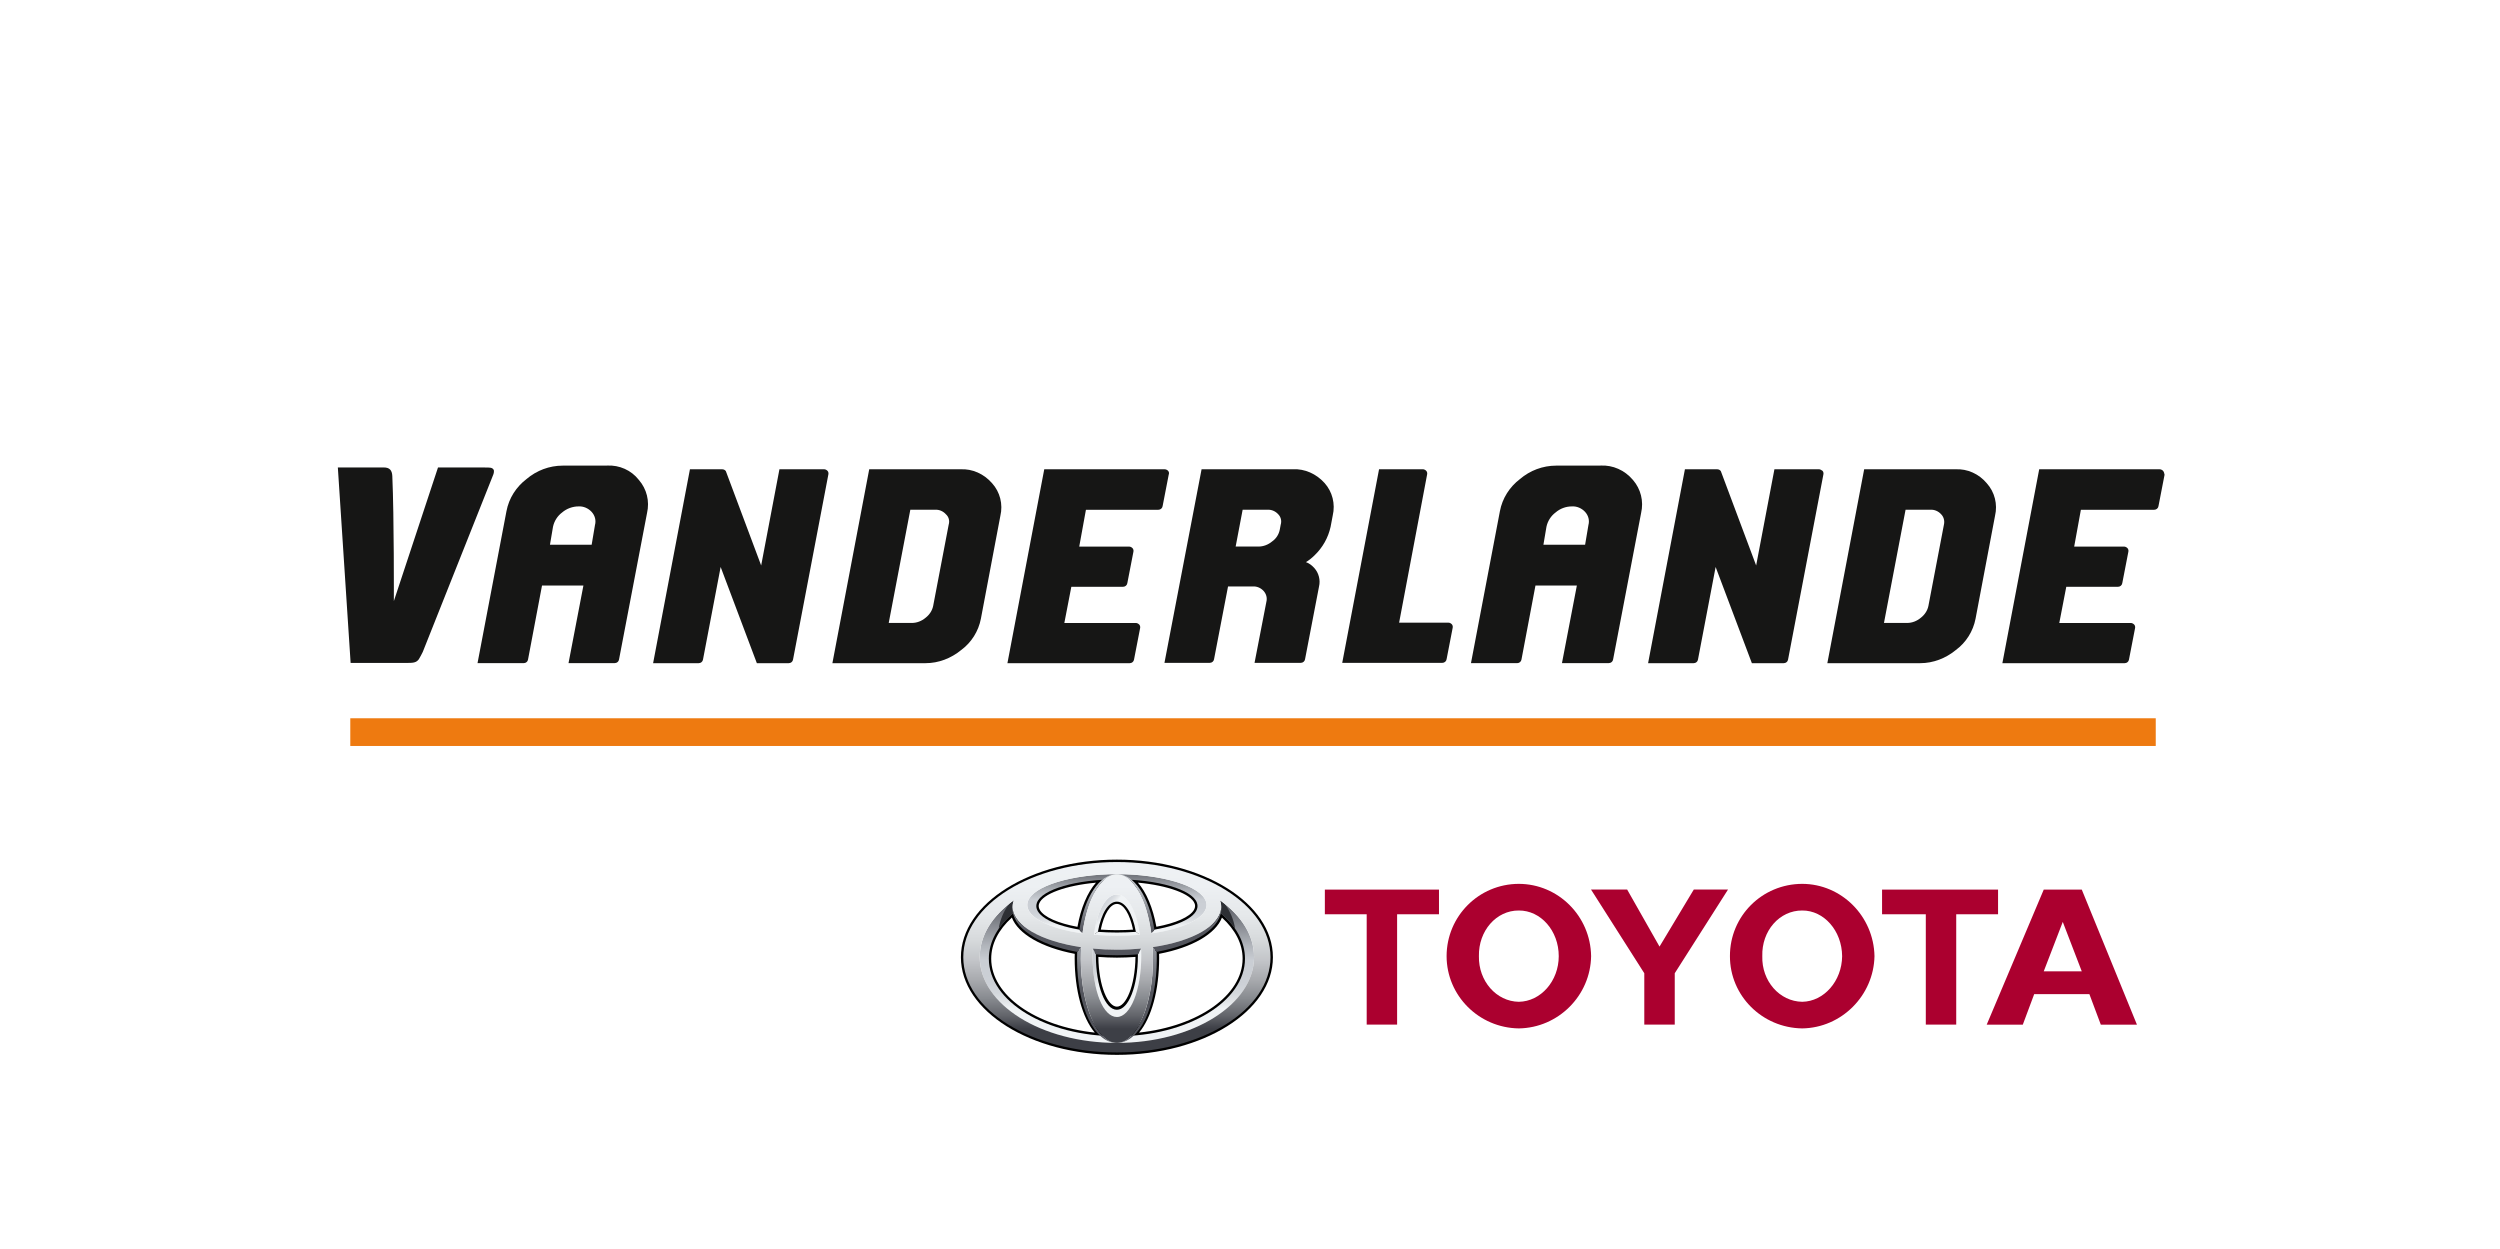 <?xml version="1.0" encoding="UTF-8"?>
<svg id="Layer_2" data-name="Layer 2" xmlns="http://www.w3.org/2000/svg" xmlns:xlink="http://www.w3.org/1999/xlink" viewBox="0 0 683 341.33">
  <defs>
    <style>
      .cls-1 {
        fill: none;
      }

      .cls-2 {
        fill: url(#linear-gradient-8);
      }

      .cls-3 {
        fill: url(#linear-gradient-7);
      }

      .cls-4 {
        fill: url(#linear-gradient-5);
      }

      .cls-5 {
        fill: url(#linear-gradient-6);
      }

      .cls-6 {
        fill: url(#linear-gradient-9);
      }

      .cls-7 {
        fill: url(#linear-gradient-4);
      }

      .cls-8 {
        fill: url(#linear-gradient-3);
      }

      .cls-9 {
        fill: url(#linear-gradient-2);
      }

      .cls-10 {
        fill: #ee7a10;
      }

      .cls-11 {
        fill: #2d2f34;
      }

      .cls-12 {
        fill: url(#linear-gradient);
      }

      .cls-13 {
        fill: #ab002f;
      }

      .cls-14 {
        fill: url(#linear-gradient-10);
      }

      .cls-15 {
        fill: url(#linear-gradient-11);
      }

      .cls-16 {
        fill: url(#linear-gradient-12);
      }

      .cls-17 {
        fill: #161615;
      }
    </style>
    <linearGradient id="linear-gradient" x1="-2093.02" y1="-1598.55" x2="-2093.02" y2="-1602.04" gradientTransform="translate(18087.43 13863.29) scale(8.5)" gradientUnits="userSpaceOnUse">
      <stop offset="0" stop-color="#f0f3f5"/>
      <stop offset=".06" stop-color="#e2e5e8"/>
      <stop offset=".14" stop-color="#d4d8dd"/>
      <stop offset=".24" stop-color="#ccd0d6"/>
      <stop offset=".44" stop-color="#caced4"/>
      <stop offset=".57" stop-color="#b3b7bd"/>
      <stop offset=".83" stop-color="#797c83"/>
      <stop offset="1" stop-color="#52545c"/>
    </linearGradient>
    <linearGradient id="linear-gradient-2" x1="-2093.02" y1="-1601.21" x2="-2093.02" y2="-1603.1" xlink:href="#linear-gradient"/>
    <linearGradient id="linear-gradient-3" x1="-2092.39" y1="-1601.55" x2="-2093.57" y2="-1602.55" xlink:href="#linear-gradient"/>
    <linearGradient id="linear-gradient-4" x1="-2092.27" y1="-1599.91" x2="-2093.99" y2="-1600.9" xlink:href="#linear-gradient"/>
    <linearGradient id="linear-gradient-5" x1="-2093.62" y1="-1604.02" x2="-2093.62" y2="-1601.03" xlink:href="#linear-gradient"/>
    <linearGradient id="linear-gradient-6" x1="-2092.42" y1="-1604.02" x2="-2092.42" y2="-1601.03" xlink:href="#linear-gradient"/>
    <linearGradient id="linear-gradient-7" x1="-2092.38" y1="-1604.05" x2="-2092.38" y2="-1599.04" xlink:href="#linear-gradient"/>
    <linearGradient id="linear-gradient-8" x1="-2093.66" y1="-1604.05" x2="-2093.66" y2="-1599.04" xlink:href="#linear-gradient"/>
    <linearGradient id="linear-gradient-9" x1="-2093.02" y1="-1604.02" x2="-2093.02" y2="-1597.9" gradientTransform="translate(18087.43 13863.29) scale(8.5)" gradientUnits="userSpaceOnUse">
      <stop offset="0" stop-color="#f0f3f5"/>
      <stop offset=".25" stop-color="#edf0f3"/>
      <stop offset=".41" stop-color="#e5e8ea"/>
      <stop offset=".53" stop-color="#d7dadc"/>
      <stop offset=".64" stop-color="#c3c5c9"/>
      <stop offset=".74" stop-color="#a9abaf"/>
      <stop offset=".84" stop-color="#888b90"/>
      <stop offset=".93" stop-color="#63656b"/>
      <stop offset="1" stop-color="#3d3f46"/>
    </linearGradient>
    <linearGradient id="linear-gradient-10" x1="-2093.02" y1="-1604.02" x2="-2093.02" y2="-1597.9" xlink:href="#linear-gradient-9"/>
    <linearGradient id="linear-gradient-11" x1="-2093.02" y1="-1604.02" x2="-2093.02" y2="-1597.9" xlink:href="#linear-gradient-9"/>
    <linearGradient id="linear-gradient-12" x1="-2093.02" y1="-1602.75" x2="-2093.02" y2="-1601.01" gradientTransform="translate(18087.43 13863.29) scale(8.5)" gradientUnits="userSpaceOnUse">
      <stop offset="0" stop-color="#caced4"/>
      <stop offset="1" stop-color="#52545c"/>
    </linearGradient>
  </defs>
  <g id="Layer_1-2" data-name="Layer 1">
    <rect class="cls-1" width="683" height="341.33"/>
    <g>
      <g id="Group_3" data-name="Group 3">
        <rect id="Rectangle_3" data-name="Rectangle 3" class="cls-10" x="95.7" y="196.23" width="493.25" height="7.57"/>
        <g id="Group_2" data-name="Group 2">
          <path id="Path_3" data-name="Path 3" class="cls-17" d="M162.55,143.43l-.91,5.4h-11.39l.83-4.91c.33-1.58,1.25-2.99,2.49-3.91,1.25-1.08,2.91-1.66,4.49-1.66,1.33-.08,2.66.5,3.58,1.5.91,1,1.25,2.33.91,3.58M165.88,127.21h-12.14c-3.66,0-7.15,1.33-9.89,3.66-2.83,2.16-4.82,5.24-5.49,8.81l-7.9,41.49h12.64c.58,0,1.08-.42,1.16-1l3.82-20.21h11.31l-4.07,21.2h12.64c.58,0,1.08-.42,1.16-1l7.65-40c.75-3.24-.08-6.57-2.25-9.06-2.08-2.66-5.32-4.07-8.65-3.91"/>
          <path id="Path_4" data-name="Path 4" class="cls-17" d="M433.96,143.43l-.91,5.4h-11.39l.83-4.91c.33-1.58,1.25-2.99,2.49-3.91,1.25-1.08,2.83-1.66,4.49-1.66,1.33-.08,2.66.5,3.58,1.5.91,1,1.25,2.33.91,3.58M437.29,127.21h-12.14c-3.66,0-7.15,1.33-9.89,3.66-2.83,2.16-4.82,5.24-5.49,8.81l-7.9,41.49h12.64c.58,0,1.08-.42,1.16-1l3.82-20.21h11.31l-4.07,21.2h12.81c.58,0,1.08-.42,1.16-1l7.65-40c.75-3.24-.08-6.57-2.25-9.06-2.25-2.66-5.49-4.07-8.81-3.91"/>
          <path id="Path_5" data-name="Path 5" class="cls-17" d="M225.08,128.21h-12.14l-4.99,26.28-9.65-25.78c-.25-.33-.58-.5-1-.5h-8.81l-10.06,52.97h12.47c.58,0,1.08-.42,1.16-1l4.82-25.28,9.89,26.28h8.73c.58,0,1.08-.42,1.16-1l9.65-50.56c.08-.33,0-.75-.25-1-.33-.33-.67-.42-1-.42"/>
          <path id="Path_6" data-name="Path 6" class="cls-17" d="M259.18,143.34l-4.24,22.2c-.25,1.25-1,2.41-2.08,3.24-1.08.91-2.41,1.41-3.74,1.41h-6.32l5.9-30.93h6.74c1.16-.08,2.25.42,2.99,1.25.75.67,1.08,1.75.75,2.83M262.42,128.21h-24.95l-10.06,52.97h25.44c3.58,0,6.98-1.33,9.73-3.58,2.83-2.08,4.74-5.16,5.4-8.56l5.32-28.11c.75-3.16-.08-6.49-2.25-8.9-2.25-2.58-5.4-3.99-8.65-3.82"/>
          <path id="Path_7" data-name="Path 7" class="cls-17" d="M319.13,128.63c-.25-.25-.58-.42-.91-.42h-32.93l-10.06,52.97h33.43c.58,0,1.08-.42,1.16-1l1.66-8.56c.08-.33,0-.75-.25-1-.25-.25-.58-.42-.91-.42h-19.54l1.91-9.89h14.14c.58,0,1.08-.42,1.16-1l1.66-8.56c.08-.33,0-.75-.25-1-.25-.25-.58-.42-.91-.42h-13.64l1.83-10.06h19.79c.58,0,1.08-.42,1.16-1l1.66-8.56c.17-.42.08-.83-.17-1.08"/>
          <path id="Path_8" data-name="Path 8" class="cls-17" d="M496.91,128.21h-12.14l-4.99,26.28-9.65-25.78c-.25-.33-.58-.5-1-.5h-8.81l-10.06,52.97h12.47c.58,0,1.08-.42,1.16-1l4.82-25.28,9.9,26.28h8.73c.58,0,1.08-.42,1.16-1l9.65-50.56c.08-.33,0-.75-.25-1-.33-.25-.67-.42-1-.42"/>
          <path id="Path_9" data-name="Path 9" class="cls-17" d="M531.08,143.34l-4.24,22.2c-.25,1.25-1,2.41-2.08,3.24-1.08.91-2.41,1.41-3.74,1.41h-6.32l5.9-30.93h6.74c1.16-.08,2.25.42,2.99,1.25.67.67,1,1.75.75,2.83M534.24,128.21h-24.95l-10.06,52.97h25.36c3.58,0,6.98-1.33,9.73-3.58,2.83-2.08,4.74-5.16,5.4-8.56l5.32-28.11c.75-3.16-.08-6.49-2.25-8.9-2.16-2.58-5.32-3.99-8.56-3.82"/>
          <path id="Path_10" data-name="Path 10" class="cls-17" d="M590.95,128.63c-.25-.25-.58-.42-.91-.42h-32.93l-10.06,52.97h33.43c.58,0,1.08-.42,1.16-1l1.66-8.56c.08-.33,0-.75-.25-1s-.58-.42-.91-.42h-19.54l1.91-9.89h14.14c.58,0,1.08-.42,1.16-1l1.66-8.56c.08-.33,0-.75-.25-1-.25-.25-.58-.42-.91-.42h-13.64l1.83-10.06h20.04c.58,0,1.08-.42,1.16-1l1.66-8.56c-.08-.42-.17-.83-.42-1.08"/>
          <path id="Path_11" data-name="Path 11" class="cls-17" d="M349.89,143.34l-.25,1.33c-.25,1.33-1,2.49-2.08,3.24-1.08.91-2.41,1.41-3.74,1.41h-6.24l1.91-10.06h6.74c1.16-.08,2.25.42,2.99,1.25.67.67,1,1.75.67,2.83M353.22,128.21h-24.95l-10.14,52.88h12.39c.58,0,1.08-.42,1.16-1l3.82-19.87h6.74c1.16-.08,2.25.42,2.99,1.25s1,1.91.75,2.91l-3.24,16.71h12.64c.58,0,1.08-.42,1.16-1l3.82-19.87c.42-1.75-.08-3.66-1.25-4.99-.67-.75-1.41-1.33-2.33-1.66.83-.5,1.66-1.16,2.33-1.83,2.25-2.16,3.74-4.82,4.41-7.82l.58-3.08c.75-3.16-.08-6.49-2.25-8.9-2.25-2.49-5.4-3.91-8.65-3.74"/>
          <path id="Path_12" data-name="Path 12" class="cls-17" d="M366.69,181.09h27.36c.58,0,1.08-.42,1.16-1l1.66-8.56c.08-.33,0-.75-.25-1-.25-.25-.58-.42-.91-.42h-13.47l7.65-40.49c.08-.33,0-.75-.25-1-.25-.25-.58-.42-.91-.42h-11.97l-10.06,52.88Z"/>
          <path id="Path_13" data-name="Path 13" class="cls-17" d="M92.29,127.71h12.56c1.58,0,2.25.75,2.33,2.33.5,11.23.42,34.18.42,34.18l12.06-36.5h12.72c1.5,0,2,0,2.41.5s-.08,1.58-.08,1.58l-19.21,48.31c-.33.67-.67,1.33-1.08,2-.67.91-1.5,1-3.08,1h-15.55l-3.49-53.38Z"/>
        </g>
      </g>
      <path class="cls-13" d="M472.62,261.21c-.03-10.91,8.76-19.72,19.75-19.74,10.72.02,19.52,8.82,19.74,19.74-.21,10.79-9.02,19.6-19.74,19.75-10.99-.15-19.78-8.96-19.75-19.75ZM492.37,273.69c5.93-.09,10.84-5.66,10.9-12.47-.06-6.94-4.97-12.51-10.9-12.47-6.19-.04-11.11,5.53-10.91,12.47-.2,6.81,4.73,12.38,10.91,12.47M534.44,249.78v30.14h-8.31v-30.14h-11.95v-6.74h31.69v6.74h-11.43ZM555.74,271.6l-3.11,8.33h-9.86l15.58-36.89h10.39l15.07,36.89h-9.87l-3.12-8.33h-15.08ZM563.55,265.37h5.19l-5.19-13.51-5.2,13.51h5.2ZM381.69,249.78v30.14h-8.31v-30.14h-11.43v-6.74h31.18v6.74h-11.43ZM395.21,261.21c.02-10.91,8.81-19.72,19.73-19.74,10.79.02,19.59,8.82,19.75,19.74-.16,10.79-8.96,19.6-19.75,19.75-10.93-.15-19.72-8.96-19.73-19.75h0ZM414.94,273.69c6-.09,10.91-5.66,10.91-12.47,0-6.94-4.91-12.51-10.91-12.47-6.13-.04-11.04,5.53-10.9,12.47-.14,6.81,4.77,12.38,10.9,12.47M453.39,279.92h4.15v-14.03l14.55-22.86h-9.35l-9.36,15.58-8.84-15.58h-9.87l14.55,22.86v14.03h4.15Z"/>
      <g>
        <path d="M262.52,261.52c0,14.7,19.12,26.67,42.62,26.67s42.62-11.96,42.62-26.67c0-14.71-19.12-26.67-42.62-26.67s-42.62,11.96-42.62,26.67ZM263.82,261.52c0-13.98,18.53-25.36,41.31-25.36s41.31,11.38,41.31,25.36-18.53,25.36-41.31,25.36c-22.78,0-41.31-11.38-41.31-25.36h0Z"/>
        <path d="M301.11,239.7c-9.98.61-17.22,3.25-18.46,6.74-.13.35-.19.72-.19,1.09,0,.59.17,1.18.5,1.74,1.38,2.36,5.68,4.3,11.8,5.35l.65.11.11-.65c1-6.12,3.21-10.94,6.05-13.21l1.61-1.29-2.06.13ZM284.09,248.61c-.21-.36-.32-.72-.32-1.07,0-.22.04-.44.12-.66.94-2.66,7.35-4.99,15.53-5.73-2.33,2.64-4.13,6.89-5.06,12.06-5.32-.98-9.14-2.68-10.26-4.59h0ZM299.29,254.47l-.13.71.72.05c1.71.13,3.48.2,5.26.2s3.55-.07,5.26-.2l.72-.05-.13-.71c-.98-5.53-3.17-8.83-5.85-8.83s-4.87,3.3-5.85,8.83h0ZM305.14,246.95c1.83,0,3.52,2.74,4.41,7.02-1.45.09-2.92.15-4.41.15s-2.96-.06-4.41-.15c.89-4.28,2.58-7.02,4.41-7.02h0ZM308.71,240.86c2.84,2.27,5.05,7.09,6.05,13.21l.11.65.65-.11c6.12-1.04,10.42-2.99,11.8-5.35.54-.91.64-1.89.31-2.83-1.23-3.48-8.48-6.13-18.46-6.74l-2.06-.13,1.6,1.29ZM310.86,241.14c8.18.75,14.58,3.08,15.52,5.73.08.22.12.44.12.66,0,.35-.11.71-.32,1.07-1.13,1.92-4.95,3.61-10.26,4.59-.94-5.17-2.73-9.42-5.06-12.06h0ZM276.34,249c-4.48,3.76-6.85,8.22-6.85,12.9,0,11.03,13.45,20.35,31.27,21.67l1.99.15-1.52-1.3c-3.91-3.34-6.33-11.27-6.33-20.69l.04-2.23-.55-.11c-9.38-1.68-16.05-5.62-17-10.04l-.23-1.06-.83.69h0ZM270.8,261.91c0-4.02,1.96-7.88,5.64-11.23,1.71,4.46,8.12,8.18,17.18,9.91-.01.51-.02,1.16-.02,1.16,0,8.74,2.07,16.28,5.49,20.35-16.24-1.73-28.29-10.22-28.29-20.19h0ZM298.75,260.73v.24c0,8.76,2.74,15.36,6.38,15.36s6.39-6.61,6.39-15.36v-.94s-.71.06-.71.06c-1.85.16-3.76.24-5.67.24s-3.83-.08-5.67-.24l-.7-.06v.71ZM310.21,261.43c-.1,8.15-2.67,13.59-5.07,13.59s-4.97-5.44-5.07-13.59c1.66.12,3.36.2,5.07.2s3.41-.08,5.07-.2ZM332.87,249.37c-.95,4.42-7.62,8.36-17,10.04l-.55.1.04,2.23c0,9.42-2.43,17.35-6.33,20.69l-1.52,1.3,1.99-.15c17.83-1.33,31.28-10.65,31.28-21.67,0-4.69-2.37-9.15-6.86-12.9l-.83-.69-.23,1.06ZM333.83,250.68c3.68,3.35,5.65,7.21,5.65,11.23,0,9.97-12.05,18.46-28.29,20.19,3.42-4.07,5.49-11.62,5.49-20.35,0,0-.01-.65-.02-1.16,9.05-1.73,15.46-5.45,17.18-9.91h0Z"/>
        <path class="cls-12" d="M333.33,246c.06.17.12.34.16.51.25.98.2,1.94-.12,2.88,4.25,3.51,6.76,7.83,6.76,12.52,0,11.7-15.67,21.19-34.99,21.19s-34.99-9.49-34.99-21.19c0-4.68,2.51-9.01,6.76-12.52-.32-.94-.37-1.9-.12-2.88.05-.19.12-.37.2-.54-5.8,4.13-9.32,9.55-9.32,15.49,0,12.96,16.78,23.46,37.47,23.46s37.47-10.5,37.47-23.46c0-5.92-3.5-11.33-9.28-15.45h0Z"/>
        <path class="cls-9" d="M310.34,254.58c-1.65.12-3.39.19-5.21.19s-3.55-.07-5.2-.19h0l-1.08.78c1.99.17,4.09.27,6.29.27s4.3-.1,6.29-.27l-1.09-.78ZM329.49,246.36c-1.32-4.35-12.16-7.54-24.35-7.54s-23.03,3.19-24.35,7.54c-1.14,3.77,5.09,7.26,14.92,8.65l-.85-1.04c-7.95-1.35-12.68-4.24-11.59-7.31,1.32-3.73,10.92-6.42,21.87-6.42s20.55,2.7,21.87,6.42c1.09,3.07-3.64,5.96-11.59,7.31l-.85,1.04c9.83-1.38,16.07-4.88,14.93-8.65h0Z"/>
        <path class="cls-8" d="M299.94,254.58c.91-5.07,2.89-8.25,5.19-8.25s4.28,3.17,5.19,8.25h.02l1.07.78c-.9-6.7-3.37-10.98-6.28-10.98s-5.38,4.28-6.28,10.98l1.07-.78h.02Z"/>
        <path class="cls-7" d="M311.74,259.15l-.87,1.58c0,.12,0,.23,0,.35,0,8.41-2.57,14.79-5.74,14.79s-5.73-6.38-5.73-14.79c0-.13,0-.26,0-.39l-.87-1.54c-.03.64-.04,1.28-.04,1.92,0,9.54,2.97,16.76,6.64,16.76s6.65-7.22,6.65-16.76c0-.64-.02-1.28-.04-1.92h0Z"/>
        <path class="cls-4" d="M295.73,255.01c1.26-9.31,4.99-16.19,9.41-16.19-4.73,0-8.77,6.09-10.26,15.17l.84,1.03h.01Z"/>
        <path class="cls-5" d="M314.55,255.01h0l.84-1.03c-1.49-9.07-5.53-15.17-10.26-15.17,4.41,0,8.15,6.88,9.41,16.19Z"/>
        <path class="cls-3" d="M315.99,260.05l-1.07-1.28h0c.06,1.02.09,2.05.09,3.1,0,12.73-4.42,23.05-9.86,23.05,6.1,0,10.88-9.57,10.88-23.05,0-.62-.01-1.22-.03-1.82Z"/>
        <path class="cls-2" d="M295.28,261.87c0-1.05.03-2.09.09-3.1h0l-1.08,1.28c-.02.61-.03,1.22-.04,1.83,0,13.48,4.78,23.05,10.88,23.05-5.44,0-9.86-10.32-9.86-23.05h0Z"/>
        <path class="cls-11" d="M333.37,249.39c1.63,1.34,3,2.8,4.07,4.36-.37-2.47-1.35-4.81-2.86-6.81-.41-.32-.82-.64-1.24-.94.06.17.12.34.16.51.25.98.2,1.94-.12,2.88h0ZM276.91,249.39c-.32-.94-.37-1.9-.12-2.88.05-.19.12-.37.2-.54-.44.31-.87.64-1.29.97-1.5,2-2.49,4.34-2.86,6.81,1.07-1.55,2.44-3.02,4.07-4.36Z"/>
        <path class="cls-6" d="M263.17,261.52c0-14.37,18.79-26.01,41.97-26.01s41.96,11.65,41.96,26.01-18.79,26.01-41.96,26.01c-23.18,0-41.97-11.64-41.97-26.01h0ZM305.14,284.92c20.7,0,37.47-10.5,37.47-23.46s-16.78-23.47-37.47-23.47-37.48,10.51-37.48,23.47,16.78,23.46,37.48,23.46Z"/>
        <path class="cls-14" d="M295.28,261.87c0-12.6,4.42-23.05,9.86-23.05s9.86,10.45,9.86,23.05-4.42,23.05-9.86,23.05-9.86-10.32-9.86-23.05h0ZM305.14,277.84c3.67,0,6.65-7.22,6.65-16.76s-2.98-16.71-6.65-16.71-6.64,6.82-6.64,16.71,2.97,16.76,6.64,16.76Z"/>
        <path class="cls-15" d="M276.78,246.51c1.08-4.28,14.16-10.52,28.35-10.52s26.82,4.45,28.35,10.52c1.72,6.79-10.89,12.94-28.35,12.94s-30.07-6.15-28.35-12.94h0ZM305.14,238.82c-12.19,0-23.03,3.19-24.35,7.54-1.47,4.87,9.35,9.28,24.35,9.28s25.82-4.41,24.35-9.28c-1.32-4.35-12.16-7.54-24.35-7.54Z"/>
        <path class="cls-16" d="M298.52,259.14h0s.9,1.59.9,1.59c1.83.16,3.74.25,5.71.25s3.89-.09,5.74-.25l.88-1.58h0c-2.11.2-4.32.31-6.62.31-2.21,0-4.42-.1-6.62-.31h0ZM333.64,247.98c-.22,4.86-7.69,9.16-18.73,10.78h0s1.08,1.29,1.08,1.29c10.8-1.94,17.91-6.71,17.65-12.08h0ZM276.64,247.98c-.26,5.37,6.85,10.13,17.65,12.08l1.08-1.29h0c-11.04-1.63-18.5-5.93-18.73-10.79h0Z"/>
      </g>
    </g>
  </g>
</svg>